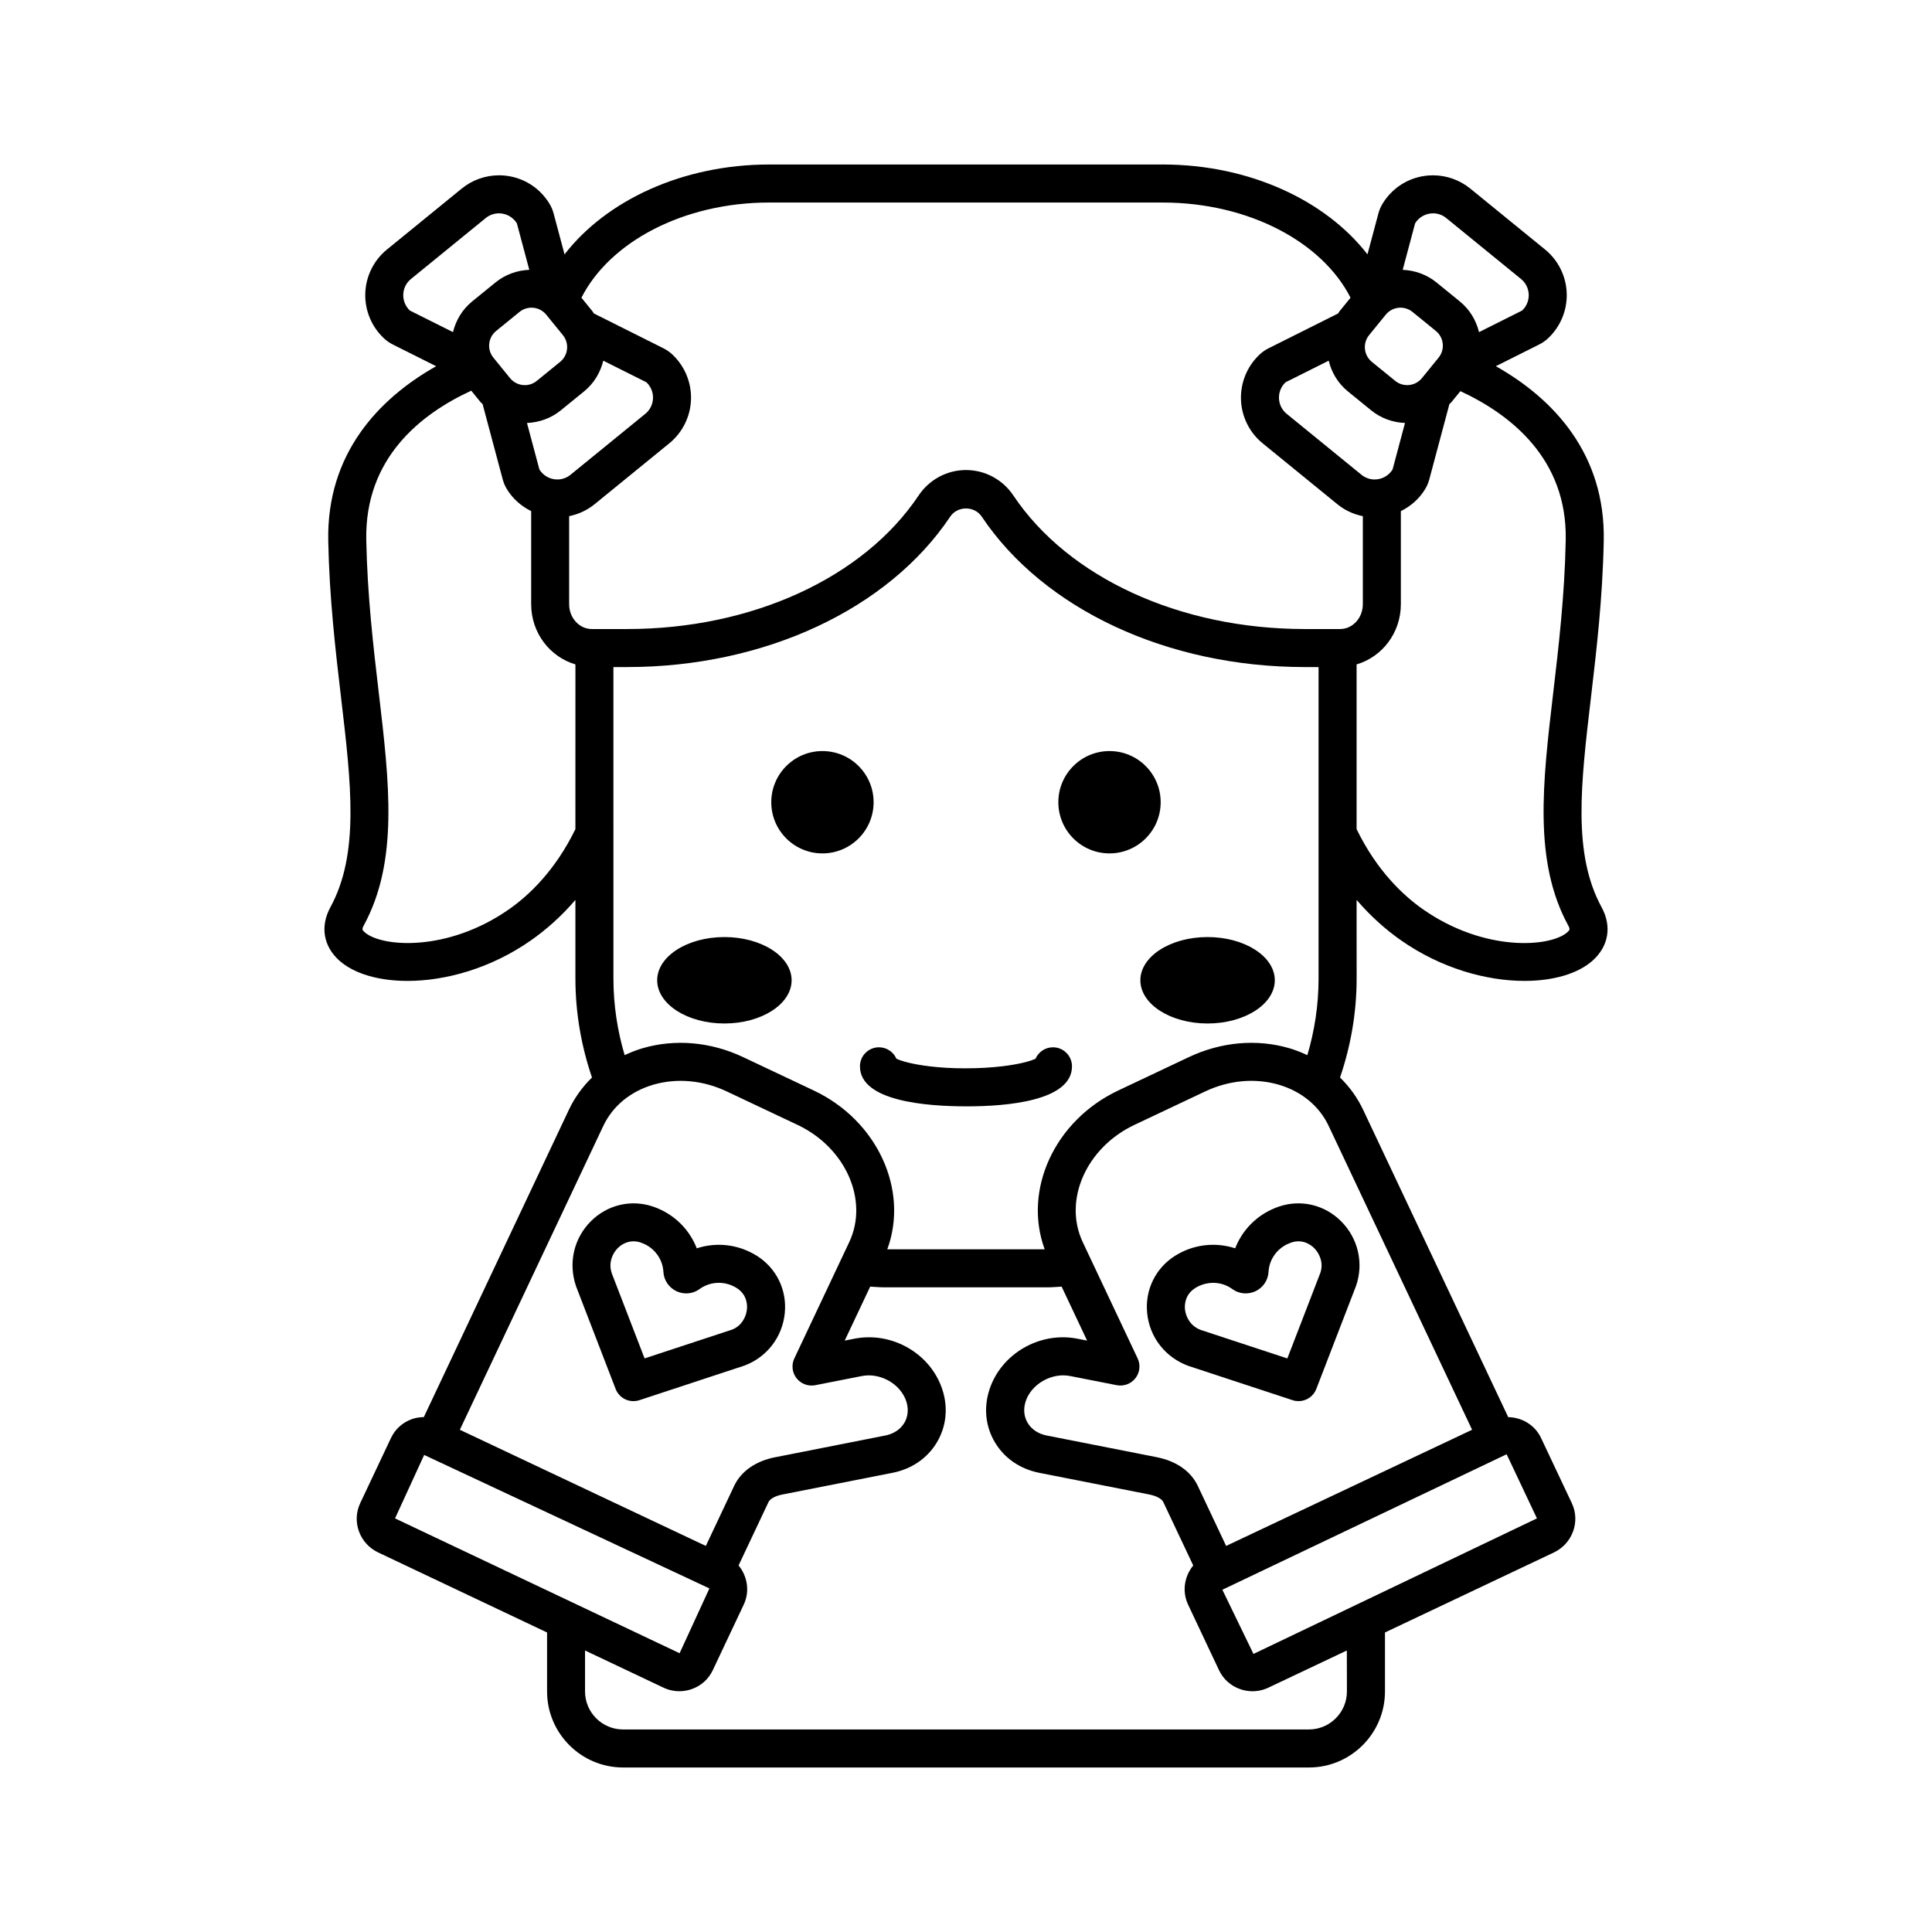 <?xml version="1.0" encoding="UTF-8"?>
<!-- The Best Svg Icon site in the world: iconSvg.co, Visit us! https://iconsvg.co -->
<svg fill="#000000" width="800px" height="800px" version="1.1" viewBox="144 144 512 512" xmlns="http://www.w3.org/2000/svg">
 <path d="m503.51 382.48c3.879 4.527 7.945 8.035 11.754 10.703 10.652 7.465 22.68 10.766 32.742 10.766 7.66 0 14.176-1.918 18.055-5.379 4.242-3.793 5.137-9.074 2.383-14.129-7.699-14.16-5.551-32.441-2.828-55.59 1.453-12.332 3.094-26.309 3.394-41.543 0.445-22.957-13.234-37.602-28.598-46.262l11.477-5.746c0.883-0.441 1.695-1.012 2.414-1.691 3.273-3.098 5.059-7.457 4.891-11.957-0.164-4.488-2.258-8.691-5.734-11.527l-19.832-16.156c-2.777-2.262-6.277-3.508-9.855-3.508-5.465 0-10.441 2.773-13.32 7.422-0.52 0.84-0.914 1.75-1.168 2.703l-2.891 10.828c-11.008-14.23-31.188-23.82-54.277-23.82h-104.23c-23.094 0-43.273 9.59-54.277 23.82l-2.891-10.832c-0.254-0.953-0.648-1.867-1.168-2.703-2.879-4.648-7.856-7.422-13.32-7.422-3.578 0-7.078 1.246-9.855 3.508l-19.832 16.164c-3.481 2.836-5.57 7.039-5.738 11.527-0.168 4.5 1.617 8.859 4.891 11.957 0.719 0.68 1.531 1.246 2.414 1.691l11.477 5.746c-15.363 8.66-29.043 23.305-28.598 46.262 0.301 15.23 1.945 29.211 3.394 41.543 2.723 23.145 4.871 41.43-2.832 55.59-2.75 5.059-1.855 10.336 2.387 14.129 3.883 3.457 10.395 5.379 18.055 5.379 10.055 0 22.098-3.301 32.742-10.766 3.809-2.668 7.875-6.176 11.754-10.703v20.824c0 9.188 1.59 17.996 4.394 26.246-2.508 2.453-4.594 5.309-6.121 8.547l-38.445 81.449c-1.039 0.016-2.082 0.156-3.09 0.508-2.5 0.867-4.496 2.652-5.617 5.031l-8.152 17.266c-2.297 4.867-0.168 10.727 4.754 13.059l44.766 21.211v15.625c0 11.113 9.039 20.152 20.152 20.152h181.75c11.113 0 20.152-9.039 20.152-20.152v-15.629l44.773-21.207c4.914-2.332 7.047-8.191 4.746-13.059l-8.152-17.266c-1.633-3.465-5.078-5.469-8.703-5.531l-38.457-81.461c-1.527-3.234-3.613-6.09-6.117-8.543 2.805-8.254 4.398-17.062 4.398-26.25zm55.422-95.363c-0.285 14.742-1.898 28.461-3.324 40.562-2.812 23.938-5.246 44.609 3.984 61.578 0.555 1.02 0.398 1.23-0.242 1.801-4.414 3.949-21.938 5.352-38.301-6.121-5.168-3.621-12.168-10.164-17.539-21.211v-43.648c6.746-1.98 11.73-8.344 11.73-15.953v-24.672c2.566-1.273 4.801-3.188 6.375-5.727 0.52-0.84 0.914-1.75 1.168-2.703l5.32-19.918c0.172-0.191 0.379-0.332 0.543-0.531l2.371-2.914c13.453 6.254 28.332 18.008 27.914 39.457zm-50.637-16.051c-1.223 0-2.457-0.402-3.488-1.242l-19.832-16.164c-2.598-2.117-2.731-6.043-0.285-8.355l11.426-5.719c0.777 3.18 2.496 6.027 5.078 8.129l6.188 5.035c2.535 2.066 5.699 3.215 8.957 3.344l-3.293 12.324c-1.062 1.727-2.894 2.648-4.75 2.648zm10.723-67.883c1.066-1.723 2.898-2.648 4.754-2.648 1.223 0 2.457 0.402 3.488 1.242l19.832 16.164c2.598 2.117 2.731 6.043 0.285 8.355l-11.426 5.723c-0.754-3.086-2.426-5.973-5.078-8.129l-6.188-5.035c-2.535-2.062-5.699-3.215-8.957-3.344zm-12.191 29.629 4.41-5.418c0.996-1.223 2.445-1.859 3.91-1.859 1.117 0 2.242 0.371 3.176 1.129l6.188 5.035c2.156 1.758 2.484 4.93 0.727 7.086l-4.41 5.418c-0.996 1.223-2.445 1.859-3.91 1.859-1.117 0-2.242-0.371-3.176-1.129l-6.188-5.035c-2.156-1.754-2.484-4.93-0.727-7.086zm-218.07-5.418 4.41 5.418c1.758 2.156 1.43 5.332-0.727 7.09l-6.188 5.035c-0.934 0.762-2.059 1.129-3.176 1.129-1.465 0-2.914-0.633-3.91-1.859l-4.41-5.418c-1.758-2.156-1.43-5.332 0.727-7.086l6.188-5.035c0.934-0.762 2.059-1.129 3.176-1.129 1.465-0.004 2.914 0.633 3.91 1.855zm10.043 20.32c2.648-2.156 4.32-5.043 5.078-8.129l11.426 5.719c2.445 2.312 2.312 6.238-0.285 8.355l-19.832 16.164c-1.031 0.84-2.266 1.242-3.488 1.242-1.855 0-3.688-0.926-4.754-2.648l-3.293-12.324c3.258-0.129 6.422-1.277 8.957-3.344zm-46.184-21.418c-2.445-2.312-2.309-6.238 0.285-8.355l19.832-16.164c1.031-0.84 2.266-1.242 3.488-1.242 1.855 0 3.684 0.926 4.754 2.648l3.293 12.324c-3.258 0.129-6.422 1.277-8.957 3.344l-6.188 5.035c-2.648 2.156-4.32 5.043-5.078 8.129zm43.871 137.43c-5.371 11.047-12.371 17.582-17.539 21.207-16.355 11.465-33.883 10.066-38.301 6.121-0.641-0.57-0.797-0.781-0.246-1.801 9.234-16.969 6.805-37.645 3.988-61.578-1.426-12.102-3.039-25.816-3.324-40.562-0.426-21.664 14.379-33.383 27.82-39.578l2.469 3.031c0.164 0.199 0.371 0.344 0.543 0.531l5.32 19.918c0.254 0.953 0.648 1.867 1.168 2.703 1.574 2.543 3.809 4.453 6.379 5.727v24.672c0 7.609 4.984 13.977 11.73 15.957zm7.383 78.672c2.488-5.273 7.188-9.156 13.234-10.934 6.262-1.824 13.172-1.207 19.469 1.766l18.773 8.871c12.793 6.043 18.941 19.988 13.703 31.09l-14.543 30.805c-0.812 1.719-0.586 3.75 0.582 5.246 1.168 1.5 3.09 2.211 4.949 1.852l12.328-2.426c4.934-0.988 10.344 2.121 11.828 6.75 0.633 1.988 0.449 3.988-0.523 5.633-1.027 1.73-2.82 2.934-5.047 3.371l-28.801 5.688c-0.098 0.012-0.203 0.031-0.305 0.051-5.227 1.012-9.113 3.715-10.953 7.602v0.004l-7.516 15.918-65.184-30.781zm-55.184 103.99 7.723-16.812 75.59 35.371-7.898 17.176zm252.26 45.859c0 5.555-4.523 10.078-10.078 10.078h-181.75c-5.555 0-10.078-4.523-10.078-10.078v-10.852l20.746 9.828c1.352 0.645 2.805 0.969 4.254 0.969 1.125 0 2.254-0.195 3.344-0.586 2.457-0.879 4.418-2.656 5.519-5.004l8.195-17.359c1.66-3.516 0.984-7.531-1.367-10.383l7.93-16.797c0.418-0.887 1.812-1.637 3.734-2.016 0.031-0.004 0.062-0.012 0.094-0.016l29.066-5.727c5.086-1.004 9.27-3.898 11.773-8.137 2.449-4.152 2.965-9.062 1.441-13.824-3.07-9.59-13.328-15.559-23.371-13.57l-2.539 0.5 6.75-14.305c1.238 0.055 2.461 0.188 3.715 0.188h43.305c1.254 0 2.473-0.133 3.715-0.188l6.75 14.305-2.539-0.5c-10.004-1.984-20.301 3.981-23.371 13.57-1.523 4.758-1.012 9.668 1.438 13.82 2.504 4.246 6.68 7.133 11.773 8.145l29.066 5.723c0.02 0.004 0.043 0.012 0.07 0.016 1.934 0.379 3.34 1.133 3.758 2.023l7.934 16.797c-2.344 2.848-3.023 6.863-1.363 10.383l8.191 17.363c1.125 2.383 3.125 4.168 5.625 5.031 1.059 0.367 2.148 0.551 3.242 0.551 1.453 0 2.902-0.324 4.254-0.969l20.754-9.832zm50.359-45.859-75.125 35.918-8.242-17.008 75.336-35.906zm-17.184-23.488-65.184 30.785-7.516-15.922v-0.004c-1.84-3.887-5.727-6.59-10.945-7.602-0.016-0.004-0.031-0.004-0.039-0.012l-29.074-5.727c-2.231-0.438-4.019-1.637-5.043-3.371-0.973-1.648-1.156-3.644-0.523-5.633 1.484-4.629 6.922-7.738 11.828-6.75l12.328 2.426c1.852 0.355 3.777-0.348 4.949-1.852 1.168-1.496 1.391-3.527 0.582-5.246l-14.543-30.805c-5.238-11.098 0.91-25.047 13.707-31.09l18.766-8.871c6.309-2.973 13.227-3.59 19.469-1.766 6.047 1.777 10.746 5.656 13.234 10.934zm-48.395-101.1c-8.625-2.535-18.074-1.703-26.617 2.32l-18.766 8.871c-16.945 8.004-25.258 26.441-19.488 42.094h-41.719c5.766-15.656-2.543-34.09-19.484-42.094l-18.773-8.871c-8.535-4.023-17.992-4.852-26.613-2.32-1.656 0.484-3.219 1.121-4.731 1.82-1.906-6.449-2.973-13.258-2.973-20.316l-0.004-82.527h3.656c36.348 0 69.152-15.277 85.609-39.871 1.93-2.879 6.414-2.879 8.344 0 16.457 24.594 49.258 39.871 85.609 39.871h3.656v82.531c0 7.059-1.066 13.867-2.973 20.316-1.516-0.703-3.078-1.336-4.734-1.824zm13.422-111.1h-9.371c-33.027 0-62.621-13.566-77.234-35.398-2.82-4.219-7.512-6.738-12.547-6.738-5.031 0-9.723 2.519-12.547 6.738-14.613 21.836-44.207 35.398-77.234 35.398h-9.379c-3.312 0-6.008-2.953-6.008-6.578v-23.332c2.445-0.504 4.766-1.562 6.719-3.152l19.832-16.164c3.481-2.836 5.57-7.039 5.738-11.527 0.168-4.504-1.617-8.859-4.894-11.961-0.719-0.68-1.531-1.246-2.414-1.691l-18.422-9.223c-0.148-0.203-0.25-0.426-0.41-0.621l-2.891-3.551c7.434-14.695 26.914-25.23 49.789-25.23l104.24 0.004c22.875 0 42.355 10.539 49.789 25.23l-2.891 3.551c-0.16 0.195-0.266 0.422-0.414 0.625l-18.418 9.219c-0.883 0.441-1.695 1.012-2.414 1.691-3.277 3.098-5.059 7.457-4.894 11.961 0.164 4.488 2.258 8.691 5.738 11.527l19.832 16.164c1.953 1.594 4.273 2.648 6.723 3.152v23.332c-0.004 3.625-2.699 6.574-6.016 6.574zm-17.316 93.082c0 6.324-7.977 11.453-17.812 11.453-9.84 0-17.812-5.129-17.812-11.453s7.977-11.453 17.812-11.453c9.84 0 17.812 5.129 17.812 11.453zm-128.05 0c0 6.324-7.977 11.453-17.812 11.453-9.84 0-17.812-5.129-17.812-11.453s7.977-11.453 17.812-11.453c9.836 0 17.812 5.129 17.812 11.453zm74.305 22.801c0 9.234-17.453 10.613-27.852 10.613-10.887 0-28.34-1.379-28.34-10.613 0-2.785 2.254-5.039 5.039-5.039 2.066 0 3.836 1.246 4.621 3.019 1.281 0.641 4.297 1.477 8.738 2.016 2.664 0.324 5.84 0.539 9.461 0.539 3.785 0 7.07-0.215 9.805-0.539 4.559-0.539 7.59-1.375 8.871-2.016 0.777-1.777 2.555-3.019 4.621-3.019 2.781 0.004 5.035 2.258 5.035 5.039zm-52.574-69.984c0 7.488-6.07 13.559-13.559 13.559-7.488 0-13.559-6.07-13.559-13.559 0-7.488 6.07-13.559 13.559-13.559 7.488 0 13.559 6.07 13.559 13.559zm62.516 13.559c-7.488 0-13.559-6.07-13.559-13.559 0-7.488 6.07-13.559 13.559-13.559 7.488 0 13.559 6.07 13.559 13.559 0 7.488-6.07 13.559-13.559 13.559zm44.914 93.594c-0.012 0-0.02 0.004-0.023 0.004-0.695 0.242-1.387 0.516-2.062 0.84-4.441 2.102-7.809 5.789-9.52 10.219-4.512-1.465-9.496-1.215-13.949 0.895-0.684 0.328-1.344 0.688-1.965 1.078-5.195 3.254-8.039 9.082-7.414 15.223 0.645 6.348 4.742 11.664 10.879 13.949l27.672 9.105c0.523 0.172 1.055 0.25 1.574 0.25 2.031 0 3.93-1.234 4.699-3.227l10.547-27.359c2.055-6.004 0.543-12.543-3.957-17.062-4.359-4.383-10.668-5.887-16.48-3.914zm9.34 11.02c1.387 1.398 2.527 3.887 1.633 6.516l-8.758 22.711-22.938-7.547c-2.781-1.031-3.984-3.5-4.188-5.457-0.113-1.117-0.074-3.906 2.742-5.668 0.301-0.188 0.613-0.359 0.934-0.512 1.211-0.57 2.5-0.852 3.785-0.852 1.805 0 3.59 0.562 5.086 1.652 1.785 1.309 4.144 1.504 6.156 0.562 2.008-0.961 3.324-2.922 3.434-5.106 0.176-3.168 2.09-5.992 5.008-7.371 0.328-0.156 0.664-0.289 1-0.41 3.133-1.047 5.309 0.684 6.106 1.48zm-140.31 17.242c0.625-6.141-2.219-11.969-7.41-15.219-0.625-0.395-1.285-0.754-1.977-1.082-4.438-2.106-9.418-2.371-13.938-0.891-1.711-4.43-5.078-8.121-9.531-10.23-0.68-0.324-1.363-0.602-2.051-0.836-0.004 0-0.016-0.004-0.023-0.004-5.809-1.969-12.121-0.461-16.477 3.91-4.5 4.523-6.023 11.059-3.898 17.246l10.48 27.184c0.766 1.992 2.668 3.227 4.699 3.227 0.523 0 1.055-0.078 1.574-0.25l27.852-9.172c5.949-2.219 10.055-7.539 10.699-13.883zm-14.031 4.371-23.121 7.609-8.688-22.535c-0.961-2.805 0.184-5.293 1.57-6.691 0.621-0.621 2.078-1.805 4.172-1.805 0.594 0 1.238 0.094 1.934 0.324 0.34 0.117 0.68 0.254 1.008 0.41 2.902 1.379 4.816 4.203 4.992 7.352 0.113 2.211 1.438 4.176 3.453 5.133 2.004 0.949 4.359 0.734 6.129-0.566 2.566-1.863 5.973-2.184 8.871-0.801 0.328 0.152 0.645 0.324 0.949 0.516 2.809 1.758 2.848 4.547 2.731 5.656-0.191 1.965-1.398 4.43-4 5.398z"/>
</svg>